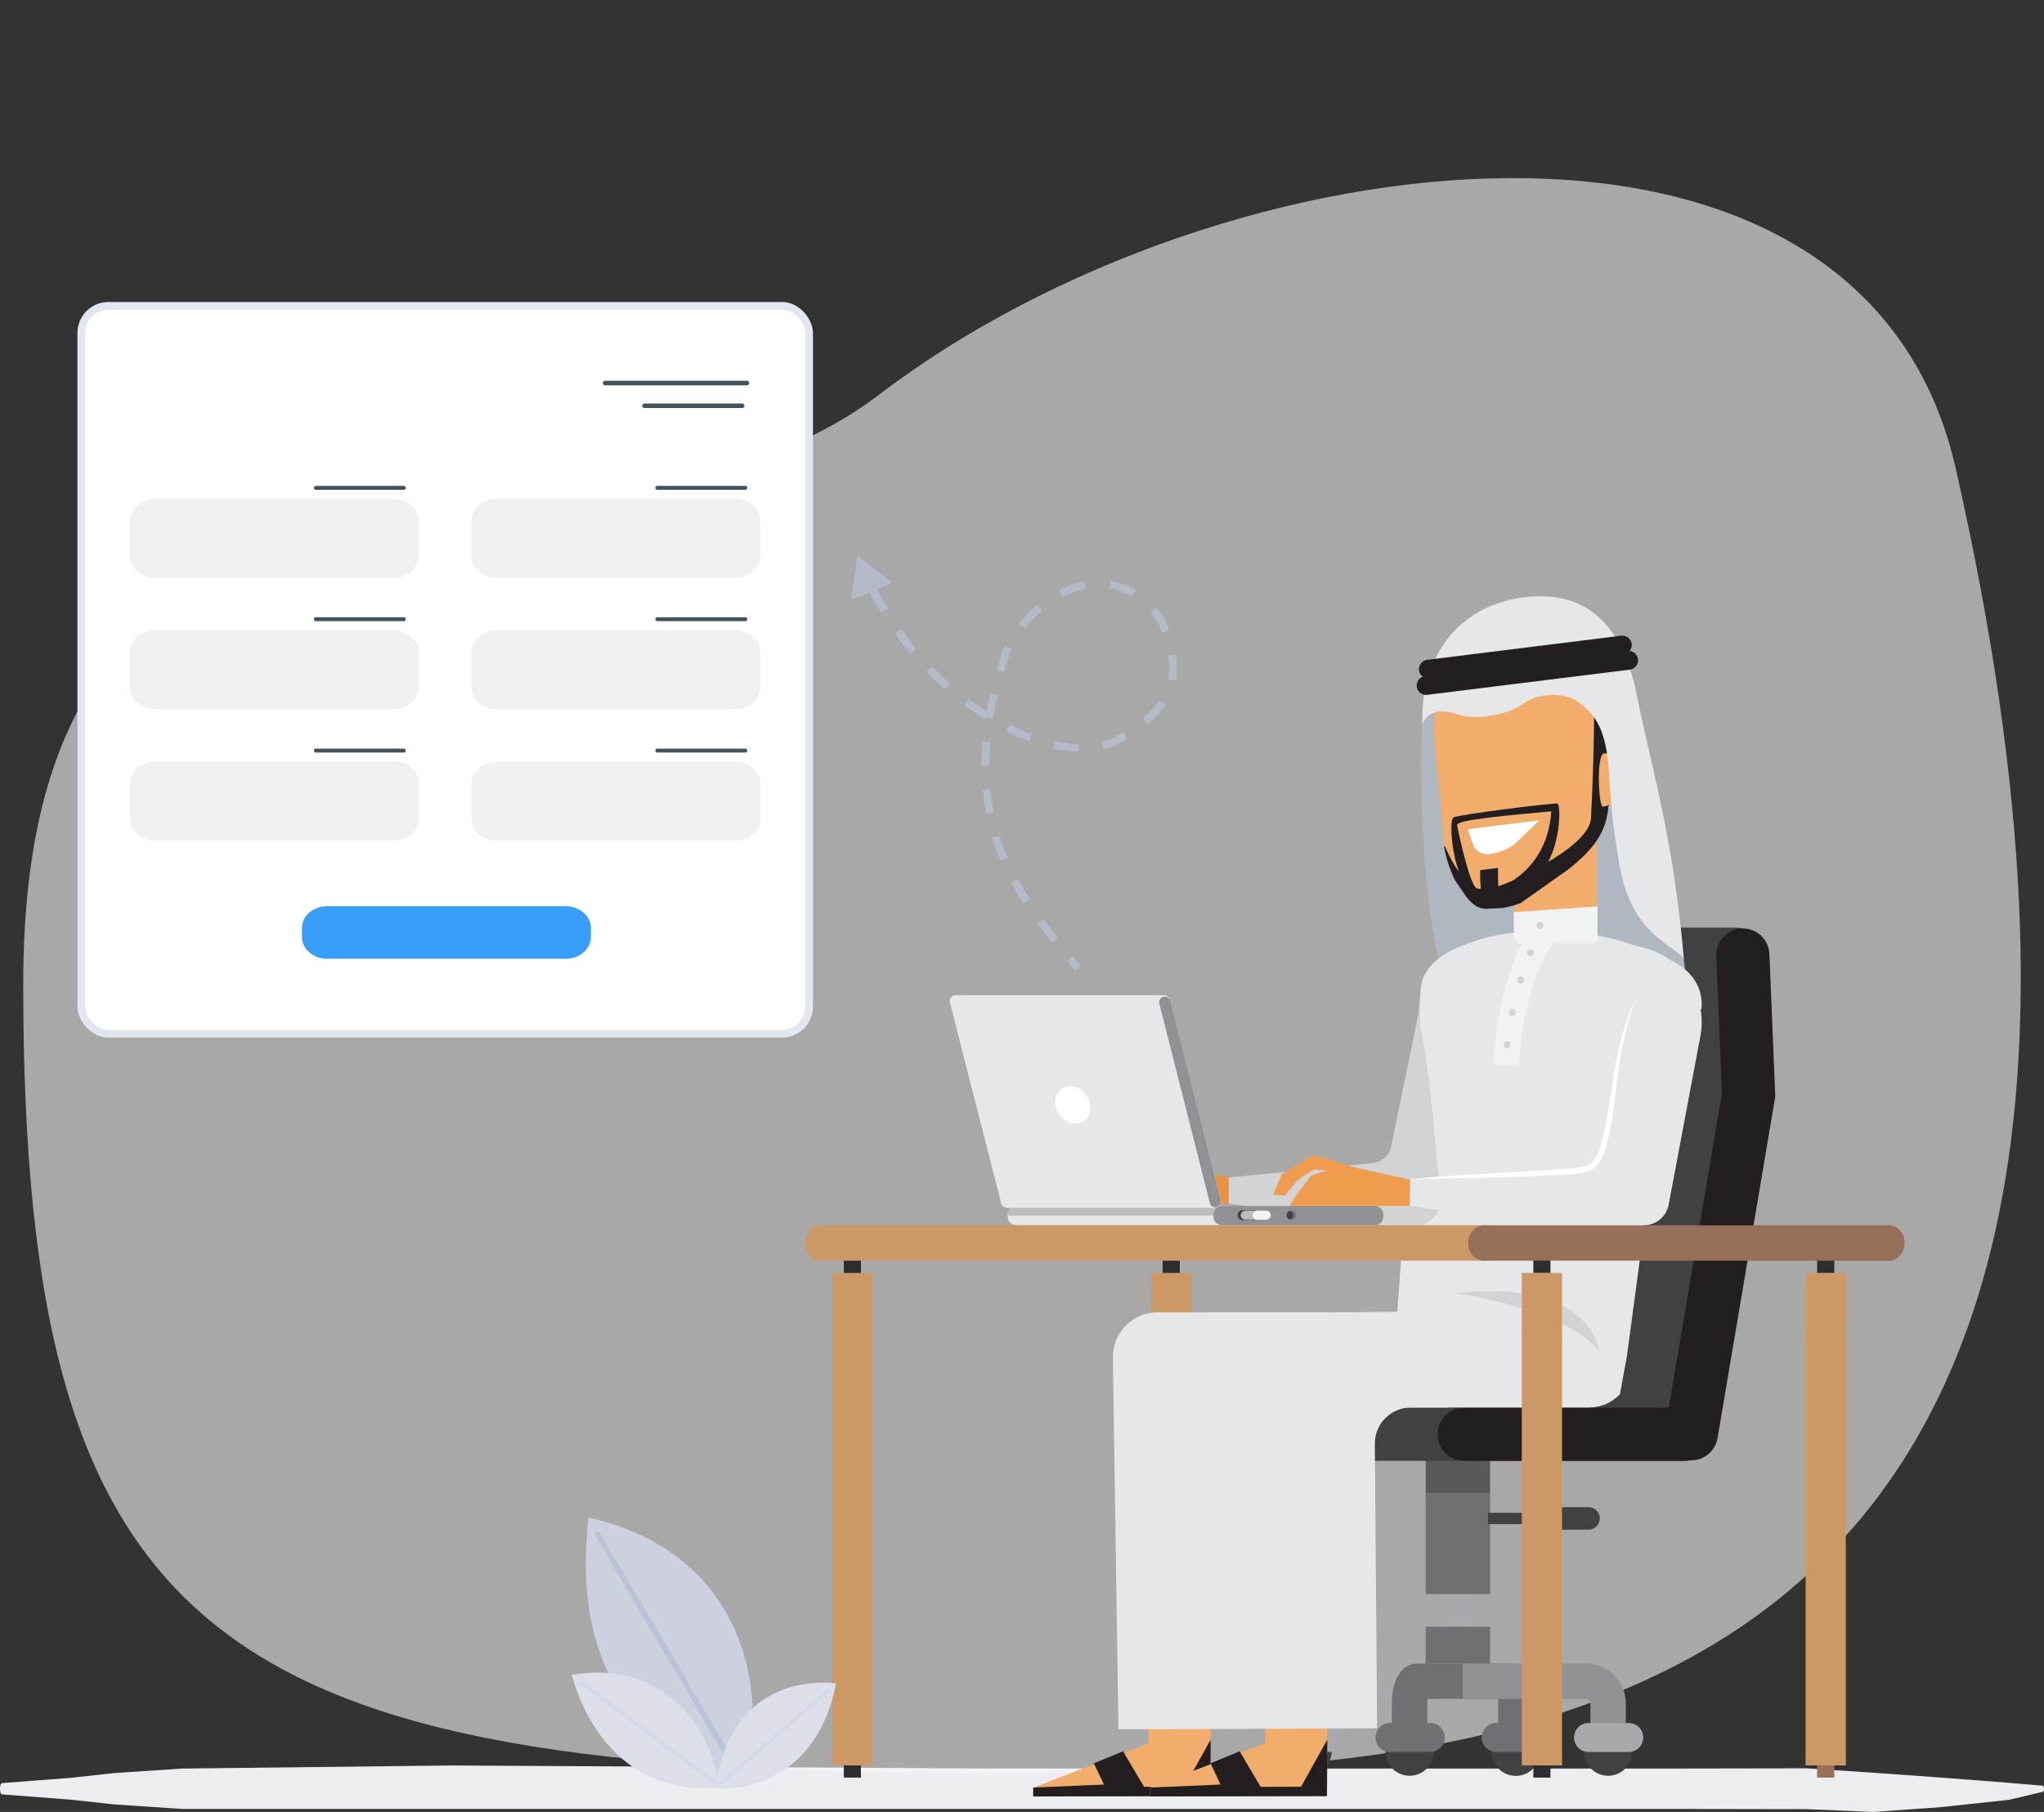 <svg width="264" height="234" viewBox="0 0 264 234" fill="none" xmlns="http://www.w3.org/2000/svg">
    <rect x="0" y="0" width="264" height="234" fill="#333333" stroke="none"/>
    <path
        d="M263.866 231.392C264.045 231.376 264.045 230.632 263.866 230.616L259.496 230.243L250.754 229.567L242.013 228.942L233.271 228.369L215.789 228.399H128.379L58.451 228L23.488 228.399L14.746 228.981L9.081 229.603L0.34 230.269L0.252 230.277C-0.084 230.305 -0.084 231.707 0.252 231.735L0.34 231.743L9.081 232.409L14.746 233.031L23.488 233.613H215.79L233.272 233.642L242.014 234L250.755 233.375L259.497 232.433L263.867 231.396L263.866 231.392Z"
        fill="#ECEDF1"></path>
    <path
        d="M252.591 60.467C291.283 230.964 187.299 228.999 126.801 228.999C28.115 228.999 3 212.115 3 127.096C3 44.789 75.699 79.829 113.517 50.984C157.926 17.113 240.473 7.071 252.591 60.467Z"
        fill="#F6F7F8" fill-opacity="0.6"></path>
    <path
        d="M129.634 85.186L130.111 85.337L130.114 85.328L130.116 85.319L129.634 85.186ZM149.989 80.07L150.452 79.881L150.43 79.828L150.397 79.781L149.989 80.07ZM143.959 95.759L144.174 96.211L144.191 96.203L144.208 96.193L143.959 95.759ZM110.721 71.75L109.94 77.47L115.285 75.286L110.721 71.75ZM112.236 76.332C112.735 77.299 113.261 78.234 113.811 79.137L114.665 78.617C114.127 77.734 113.613 76.82 113.125 75.874L112.236 76.332ZM115.582 81.821C116.214 82.708 116.869 83.558 117.543 84.37L118.313 83.732C117.654 82.938 117.014 82.107 116.396 81.241L115.582 81.821ZM119.689 86.77C120.448 87.557 121.223 88.3 122.01 89L122.675 88.253C121.907 87.57 121.15 86.844 120.409 86.076L119.689 86.77ZM124.501 91.043C125.381 91.707 126.268 92.318 127.157 92.875L127.688 92.028C126.824 91.486 125.96 90.891 125.103 90.245L124.501 91.043ZM129.97 94.461C130.968 94.961 131.959 95.392 132.933 95.752L133.279 94.814C132.342 94.467 131.385 94.051 130.419 93.567L129.97 94.461ZM136.05 96.677C137.174 96.924 138.261 97.066 139.293 97.099L139.325 96.099C138.361 96.069 137.336 95.936 136.266 95.7L136.05 96.677ZM142.586 96.775C143.146 96.634 143.677 96.447 144.174 96.211L143.745 95.307C143.312 95.513 142.843 95.679 142.341 95.806L142.586 96.775ZM144.208 96.193C144.695 95.914 145.159 95.638 145.6 95.362L145.07 94.514C144.641 94.782 144.188 95.052 143.711 95.325L144.208 96.193ZM148.265 93.474C149.197 92.704 149.963 91.909 150.554 91.058L149.733 90.487C149.206 91.246 148.509 91.975 147.628 92.703L148.265 93.474ZM151.872 87.938C152.063 86.901 152.056 85.792 151.865 84.582L150.877 84.739C151.054 85.858 151.056 86.852 150.889 87.757L151.872 87.938ZM151.031 81.403C150.86 80.912 150.667 80.405 150.452 79.881L149.527 80.26C149.736 80.77 149.923 81.26 150.087 81.733L151.031 81.403ZM150.397 79.781C150.051 79.294 149.695 78.848 149.331 78.439L148.585 79.105C148.923 79.484 149.256 79.902 149.582 80.36L150.397 79.781ZM146.715 76.22C145.659 75.576 144.568 75.18 143.47 74.994L143.304 75.98C144.276 76.144 145.246 76.495 146.195 77.074L146.715 76.22ZM140.008 75.065C138.89 75.288 137.804 75.691 136.779 76.222L137.239 77.11C138.193 76.616 139.19 76.248 140.204 76.046L140.008 75.065ZM133.953 78.119C133.07 78.858 132.269 79.682 131.578 80.546L132.359 81.17C133.009 80.358 133.763 79.581 134.595 78.885L133.953 78.119ZM129.758 83.433C129.504 83.976 129.299 84.52 129.152 85.053L130.116 85.319C130.247 84.846 130.43 84.355 130.663 83.857L129.758 83.433ZM129.158 85.035C128.997 85.542 128.846 86.042 128.703 86.536L129.663 86.814C129.804 86.328 129.953 85.836 130.111 85.337L129.158 85.035ZM127.915 89.564C127.673 90.616 127.472 91.638 127.31 92.633L128.296 92.794C128.455 91.821 128.652 90.82 128.889 89.788L127.915 89.564ZM126.918 95.742C126.823 96.821 126.777 97.866 126.774 98.88L127.774 98.882C127.776 97.897 127.822 96.881 127.914 95.829L126.918 95.742ZM126.914 102.023C127.014 103.097 127.166 104.134 127.365 105.138L128.346 104.944C128.154 103.973 128.007 102.97 127.91 101.93L126.914 102.023ZM128.137 108.19C128.453 109.209 128.817 110.193 129.222 111.146L130.142 110.755C129.75 109.831 129.398 108.88 129.092 107.894L128.137 108.19ZM130.587 113.978C131.085 114.904 131.62 115.802 132.183 116.678L133.025 116.137C132.474 115.28 131.952 114.404 131.467 113.504L130.587 113.978ZM133.958 119.254C134.573 120.094 135.209 120.917 135.858 121.729L136.64 121.105C135.997 120.301 135.37 119.489 134.765 118.664L133.958 119.254ZM137.834 124.132C138.167 124.528 138.502 124.923 138.837 125.317L139.599 124.67C139.265 124.276 138.931 123.883 138.6 123.489L137.834 124.132Z"
        fill="#B4BAC8"></path>
    <g clip-path="url(#clip0_572_12996)">
        <path d="M107.494 172.306H112.691V227.99H107.494V172.306Z" fill="#CC9966"></path>
        <path d="M107.494 164.387H112.691V172.87H107.494V164.387Z" fill="#CC9966"></path>
        <path d="M111.197 229.569H108.988V227.99H111.197V229.569Z" fill="#2D2D2E"></path>
        <path d="M111.197 164.389H108.988V162.222H111.197V164.389Z" fill="#2D2D2E"></path>
        <path d="M148.676 172.306H153.874V227.99H148.676V172.306Z" fill="#CC9966"></path>
        <path d="M148.676 164.387H153.874V172.87H148.676V164.387Z" fill="#CC9966"></path>
        <path d="M152.378 229.569H150.169V227.99H152.378V229.569Z" fill="#2D2D2E"></path>
        <path d="M152.378 164.389H150.169V162.222H152.378V164.389Z" fill="#2D2D2E"></path>
        <path
            d="M159.262 152.068C159.262 152.068 151.594 150.947 151.407 150.947C151.22 150.947 150.784 155.923 150.784 155.923L159.262 155.433V152.068Z"
            fill="#E89141"></path>
        <path
            d="M198.069 224.386H193.495V219.973C193.495 219.758 193.484 219.567 193.467 219.401H188.92V214.83H194.77C196.773 214.83 198.069 216.848 198.069 219.973V224.386Z"
            fill="#6E7073"></path>
        <path d="M186.221 205.864H190.381V210.227H186.221V205.864Z" fill="#A7A9AC"></path>
        <path
            d="M165.782 226.727C165.505 225.028 166.66 223.427 168.361 223.152C170.062 222.876 171.664 224.03 171.94 225.729C172.216 227.428 171.061 229.029 169.361 229.304C167.66 229.58 166.058 228.426 165.782 226.727Z"
            fill="#414042"></path>
        <path d="M184.144 210.086H192.461V216.804H184.144V210.086Z" fill="#6E7073"></path>
        <path d="M184.144 192.859H192.461V205.864H184.144V192.859Z" fill="#6E7073"></path>
        <path d="M184.144 186.336H192.461V192.859H184.144V186.336Z" fill="#58595B"></path>
        <path
            d="M229.177 141.188L228.433 124.258C228.433 123.94 228.399 123.63 228.336 123.331C227.909 121.309 226.114 119.792 223.963 119.792H192.98C190.83 119.792 189.034 121.309 188.608 123.331C188.544 123.63 188.511 123.94 188.511 124.258L189.339 141.188L192.146 140.489L186.949 183.13C184.144 186.344 186.145 188.343 188.613 188.343H217.516C219.985 188.343 221.986 186.344 221.986 183.877L229.185 141.365L229.177 141.188Z"
            fill="#414042"></path>
        <path
            d="M217.621 188.655H156.281C154.386 188.655 152.851 187.121 152.851 185.228C152.851 183.335 154.386 181.801 156.281 181.801H217.621C219.515 181.801 221.051 183.335 221.051 185.228C221.051 187.121 219.515 188.655 217.621 188.655Z"
            fill="#414042"></path>
        <path
            d="M217.621 188.655H189.109C187.215 188.655 185.679 187.121 185.679 185.228C185.679 183.335 187.215 181.801 189.109 181.801H217.621C219.515 181.801 221.051 183.335 221.051 185.228C221.051 187.121 219.515 188.655 217.621 188.655Z"
            fill="#231F20"></path>
        <path
            d="M218.455 188.586C218.266 188.586 218.074 188.571 217.881 188.537C216.013 188.221 214.754 186.454 215.068 184.587L222.405 141.169L221.678 123.471C221.599 121.58 223.071 119.983 224.965 119.906C226.854 119.827 228.457 121.298 228.534 123.191L229.291 141.605L221.835 185.731C221.552 187.405 220.099 188.588 218.455 188.588V188.586Z"
            fill="#231F20"></path>
        <path
            d="M171.188 224.386H166.614V219.973C166.614 217.138 168.922 214.83 171.761 214.83H188.92V219.401H171.761C171.445 219.401 171.188 219.657 171.188 219.973V224.386Z"
            fill="#A7A9AC"></path>
        <path
            d="M209.99 224.386H205.416V219.973C205.416 219.657 205.16 219.401 204.843 219.401H188.918V214.83H204.843C207.681 214.83 209.99 217.136 209.99 219.973V224.386Z"
            fill="#909194"></path>
        <path
            d="M171.529 226.256H166.331C165.297 226.256 164.459 225.419 164.459 224.386C164.459 223.353 165.297 222.516 166.331 222.516H171.529C172.563 222.516 173.401 223.353 173.401 224.386C173.401 225.419 172.563 226.256 171.529 226.256Z"
            fill="#A7A9AC"></path>
        <path
            d="M204.667 226.931C204.271 225.255 205.309 223.577 206.986 223.181C208.663 222.786 210.343 223.823 210.739 225.499C211.135 227.174 210.096 228.853 208.419 229.248C206.742 229.643 205.062 228.606 204.667 226.931Z"
            fill="#414042"></path>
        <path
            d="M210.368 226.256H205.171C204.136 226.256 203.299 225.419 203.299 224.386C203.299 223.353 204.136 222.516 205.171 222.516H210.368C211.402 222.516 212.24 223.353 212.24 224.386C212.24 225.419 211.402 226.256 210.368 226.256Z"
            fill="#A7A9AC"></path>
        <path
            d="M179.024 226.93C178.628 225.255 179.667 223.576 181.344 223.181C183.02 222.785 184.701 223.823 185.096 225.498C185.492 227.173 184.454 228.852 182.777 229.247C181.1 229.643 179.42 228.605 179.024 226.93Z"
            fill="#414042"></path>
        <path
            d="M184.723 226.256H179.526C178.492 226.256 177.654 225.419 177.654 224.386C177.654 223.353 178.492 222.516 179.526 222.516H184.723C185.758 222.516 186.596 223.353 186.596 224.386C186.596 225.419 185.758 226.256 184.723 226.256Z"
            fill="#6E7073"></path>
        <path
            d="M192.702 226.727C192.426 225.028 193.581 223.427 195.281 223.152C196.982 222.876 198.585 224.03 198.861 225.729C199.137 227.428 197.982 229.029 196.281 229.304C194.581 229.58 192.978 228.426 192.702 226.727Z"
            fill="#414042"></path>
        <path
            d="M198.447 226.256H193.25C192.216 226.256 191.378 225.419 191.378 224.386C191.378 223.353 192.216 222.516 193.25 222.516H198.447C199.481 222.516 200.319 223.353 200.319 224.386C200.319 225.419 199.481 226.256 198.447 226.256Z"
            fill="#6E7073"></path>
        <path
            d="M184.346 224.386H179.771V219.973C179.771 216.848 181.065 214.83 183.07 214.83H188.92V219.401H184.374C184.357 219.565 184.346 219.758 184.346 219.973V224.386Z"
            fill="#6E7073"></path>
        <path d="M192.184 195.372H205.171V196.826H192.184V195.372Z" fill="#414042"></path>
        <path
            d="M205.171 197.553H199.809C199.005 197.553 198.354 196.902 198.354 196.099C198.354 195.295 199.005 194.645 199.809 194.645H205.171C205.975 194.645 206.626 195.295 206.626 196.099C206.626 196.902 205.975 197.553 205.171 197.553Z"
            fill="#414042"></path>
        <path
            d="M183.762 92.383C182.997 99.659 183.717 129.185 190.379 133.688C201.634 135.166 218.479 130.738 217.57 124.598C215.279 109.125 211.917 96.486 208.782 89.599C205.648 82.712 186.433 79.328 183.76 92.383H183.762Z"
            fill="#AFB7C0"></path>
        <path
            d="M148.338 225.128L133.447 230.858L133.449 232L156.331 231.961L156.372 216.127L148.431 216.14L148.338 225.128Z"
            fill="#F2AD6D"></path>
        <path
            d="M133.447 230.858L133.449 232L156.331 231.961L156.372 224.664L152.978 230.75L147.764 230.757L145.05 226.165L141.285 227.727L142.585 230.462L133.447 230.858Z"
            fill="#231F20"></path>
        <path
            d="M163.399 225.128L148.508 230.858L148.51 232L171.39 231.961L171.433 216.127L163.492 216.14L163.399 225.128Z"
            fill="#F2AD6D"></path>
        <path
            d="M148.508 230.858L148.51 232L171.39 231.961L171.433 224.664L168.039 230.75L162.825 230.757L160.109 226.165L156.346 227.727L157.646 230.462L148.508 230.858Z"
            fill="#231F20"></path>
        <path
            d="M144.418 172.536C145.424 170.654 147.384 169.481 149.518 169.481H171.619L180.472 169.411L183.493 127.72C183.742 124.661 186.65 122.901 189.231 121.976C189.242 121.973 189.253 121.969 189.264 121.965C193.089 120.579 197.162 120.003 201.221 120.296L203.358 120.45C206.454 120.672 209.493 121.395 212.358 122.584C213.405 123.019 214.395 123.422 214.99 123.652C218.12 124.859 220.019 127.182 219.768 130.257L215.625 134.148L210.134 175.107L209.231 180.049C208.232 181.108 206.815 181.771 205.242 181.771H182.238C179.646 181.771 177.551 183.881 177.572 186.471L177.867 223.199L144.453 223.336L143.739 175.344C143.724 174.365 143.96 173.399 144.42 172.536H144.418Z"
            fill="#E6E7E8"></path>
        <path
            d="M158.701 155.433V152.068L177.323 150.207C178.482 150.091 179.432 149.236 179.668 148.094L183.063 131.608C184.529 126.502 186.857 122.638 192.072 121.597L201.11 119.79L185.823 156.227C185.215 157.644 183.192 158.871 181.658 158.705L158.699 155.431L158.701 155.433Z"
            fill="#D1D3D4"></path>
        <path
            d="M178.673 156.994C178.673 157.913 178.103 158.242 177.398 158.242H131.423C130.718 158.242 130.148 157.913 130.148 156.994C130.148 156.074 130.718 155.745 131.423 155.745H177.398C178.103 155.745 178.673 156.074 178.673 156.994Z"
            fill="#E6E7E8"></path>
        <path
            d="M178.673 156.994H130.15C130.15 156.074 130.72 155.745 131.425 155.745H177.4C178.105 155.745 178.675 156.074 178.675 156.994H178.673Z"
            fill="#BCBEC0"></path>
        <path
            d="M178.673 156.994C178.673 157.913 178.103 158.242 177.398 158.242H158.003C157.3 158.242 156.728 157.913 156.728 156.994C156.728 156.074 157.298 155.745 158.003 155.745H177.398C178.103 155.745 178.673 156.074 178.673 156.994Z"
            fill="#909194"></path>
        <path
            d="M157.726 155.183C157.726 155.622 157.371 155.977 156.932 155.977H130.054C129.617 155.977 129.259 155.622 129.259 155.183L122.644 129.318C122.644 128.88 123 128.523 123.439 128.523H150.318C150.756 128.523 151.111 128.878 151.111 129.318L157.726 155.183Z"
            fill="#E6E7E8"></path>
        <path
            d="M156.971 155.923C156.645 155.923 156.35 155.704 156.266 155.374L149.735 129.613C149.636 129.224 149.871 128.828 150.262 128.729C150.653 128.63 151.048 128.865 151.147 129.256L157.678 155.017C157.777 155.405 157.541 155.801 157.15 155.901C157.091 155.915 157.031 155.923 156.971 155.923Z"
            fill="#909194"></path>
        <path
            d="M162.621 156.937C162.621 157.289 162.359 157.575 162.037 157.575H160.444C160.122 157.575 159.86 157.289 159.86 156.937C159.86 156.586 160.122 156.3 160.444 156.3H162.037C162.359 156.3 162.621 156.586 162.621 156.937Z"
            fill="#414042"></path>
        <path
            d="M167.347 156.936C167.347 156.614 167.085 156.353 166.763 156.353C166.442 156.353 166.18 156.614 166.18 156.936C166.18 157.257 166.442 157.519 166.763 157.519C167.085 157.519 167.347 157.257 167.347 156.936Z"
            fill="#6D6E71"></path>
        <path
            d="M137.386 140.491C138.454 139.966 139.843 140.53 140.488 141.75C141.134 142.971 140.791 144.385 139.724 144.91C138.656 145.435 137.266 144.871 136.621 143.651C135.976 142.431 136.318 141.016 137.386 140.491Z"
            fill="white"></path>
        <path
            d="M163.012 156.936C163.012 157.257 162.75 157.519 162.428 157.519H160.835C160.513 157.519 160.251 157.257 160.251 156.936C160.251 156.614 160.513 156.353 160.835 156.353H162.428C162.75 156.353 163.012 156.614 163.012 156.936Z"
            fill="#BABCBD"></path>
        <path
            d="M164.128 156.936C164.128 157.257 163.866 157.519 163.545 157.519H162.367C162.045 157.519 161.783 157.257 161.783 156.936C161.783 156.614 162.045 156.353 162.367 156.353H163.545C163.866 156.353 164.128 156.614 164.128 156.936Z"
            fill="#F1F2F2"></path>
        <path
            d="M166.582 156.384C166.814 156.461 166.984 156.678 166.984 156.936C166.984 157.193 166.816 157.41 166.582 157.487C166.35 157.41 166.18 157.193 166.18 156.936C166.18 156.678 166.348 156.461 166.582 156.384Z"
            fill="#414042"></path>
        <path
            d="M182.058 155.745L199.455 158.242H212.302C213.879 158.242 215.233 157.121 215.524 155.572L219.615 133.845C220.591 128.662 217.339 123.621 212.21 122.367L201.673 119.792L207.703 130.207L206.731 148.935C206.671 150.074 205.752 150.981 204.61 151.024L182.124 152.255L182.058 155.745Z"
            fill="#E6E7E8"></path>
        <path
            d="M187.734 167.005C192.865 167.638 203.865 170.379 206.626 174.738C205.646 169.88 200.684 165.622 187.734 167.005Z"
            fill="#D1D3D4"></path>
        <path d="M206.229 120.599H195.584V106.77H206.229V120.599Z" fill="#F2AD6D"></path>
        <path
            d="M187.183 86.412C185.649 89.141 184.98 92.271 185.264 95.388C185.645 99.592 186.195 105.541 186.536 108.88C186.708 110.562 187.185 112.198 187.944 113.708L189.528 115.84C190.297 116.595 191.019 117.331 191.9 117.37L193.845 117.269C194.314 117.29 196.057 116.827 196.463 116.587L202.788 112.111C206.149 108.886 207.477 107.479 207.731 104.19L209.057 87.066L200.793 77.551L191.512 78.706L187.181 86.413L187.183 86.412Z"
            fill="#F2AD6D"></path>
        <path
            d="M192.477 110.287L192.399 110.296C191.453 110.414 190.568 109.93 190.289 109.144L189.562 107.09L198.814 105.939L196.091 108.59C195.144 109.512 193.861 110.113 192.477 110.285V110.287Z"
            fill="white"></path>
        <path
            d="M210.626 87.863L207.731 104.19C207.477 107.479 205.829 109.611 202.788 112.111L196.463 116.588C196.057 116.827 194.316 117.29 193.845 117.27L191.899 117.37C191.019 117.333 190.364 116.997 189.436 115.892L187.944 113.708C187.254 112.335 186.784 110.859 186.511 109.347C186.5 109.282 186.59 109.252 186.618 109.312C187.089 110.367 187.847 111.883 188.443 112.548C188.363 112.331 188.282 112.099 188.202 111.853C187.426 109.448 187.248 105.939 187.706 105.578C188.165 105.218 200.785 103.648 201.178 103.781C201.542 103.904 201.63 108.161 199.96 111.307C204.004 108.927 205.419 107.017 205.489 105.649C206.295 89.909 205.65 82.712 205.65 82.712L210.626 87.865V87.863ZM195.662 113.57C195.638 113.561 195.623 113.555 195.623 113.555C197.815 112.098 200.097 109.229 200.359 104.779C194.832 105.3 188.116 105.851 188.204 106.559C188.292 107.266 189.84 114.308 190.71 114.712C190.888 114.755 191.071 114.783 191.26 114.798C191.125 113.256 191.191 112.374 191.191 112.374L193.48 112.09C193.48 112.09 193.457 113.32 193.512 114.456C194.265 114.216 195.006 113.888 195.664 113.57H195.662Z"
            fill="#231F20"></path>
        <path
            d="M207.032 104.175C206.461 104.231 206.155 97.394 207.164 97.295L207.774 97.314C209.115 97.183 209.398 98.381 209.53 99.721C209.766 102.139 208.511 104.054 207.032 104.175Z"
            fill="#F2AD6D"></path>
        <path
            d="M183.715 93.519C184.43 91.856 185.969 91.503 188.202 92.252C190.435 93.004 194.578 92.46 196.721 90.879C198.864 89.298 202.38 89.513 203.843 90.653C205.618 92.032 207.305 93.486 207.75 99.003C208.053 102.774 208.025 105.212 209.209 111.929C210.869 121.35 217.067 122.236 217.499 124.002C216.143 108.157 213.284 99.126 211.386 89.668C209.955 82.536 206.237 76.032 196.996 77.12C187.757 78.207 183.422 85.573 183.715 93.519Z"
            fill="#E6E7E8"></path>
        <path
            d="M184.19 89.743C184.241 89.743 184.291 89.739 184.342 89.734L210.501 86.481C211.167 86.398 211.64 85.791 211.558 85.126C211.475 84.461 210.867 83.988 210.202 84.07L184.043 87.323C183.377 87.406 182.904 88.013 182.986 88.678C183.063 89.293 183.586 89.743 184.19 89.743Z"
            fill="#231F20"></path>
        <path
            d="M184.488 87.633C184.538 87.633 184.589 87.63 184.639 87.624L209.695 84.507C210.361 84.425 210.834 83.818 210.752 83.153C210.669 82.488 210.061 82.013 209.396 82.097L184.34 85.214C183.674 85.296 183.201 85.903 183.283 86.569C183.36 87.183 183.884 87.633 184.488 87.633Z"
            fill="#231F20"></path>
        <path
            d="M201.623 120.225C199.023 120.736 196.629 120.267 194.149 120.638C190.327 121.212 187.138 122.942 185.533 124.241C183.283 126.061 183.313 128.258 183.435 132.587C185.002 139.039 186.39 159.71 186.39 159.71L201.623 120.225Z"
            fill="#E6E7E8"></path>
        <path d="M196.555 172.306H201.752V227.99H196.555V172.306Z" fill="#CC9966"></path>
        <path d="M196.555 164.387H201.752V172.87H196.555V164.387Z" fill="#CC9966"></path>
        <path d="M200.256 229.569H198.047V227.99H200.256V229.569Z" fill="#2D2D2E"></path>
        <path d="M200.256 164.387H198.047V162.468H200.256V164.387Z" fill="#2D2D2E"></path>
        <path d="M233.208 172.306H238.405V227.99H233.208V172.306Z" fill="#CC9966"></path>
        <path d="M233.208 164.387H238.405V172.87H233.208V164.387Z" fill="#CC9966"></path>
        <path d="M236.909 229.569H234.7V227.99H236.909V229.569Z" fill="#967059"></path>
        <path d="M236.909 164.387H234.7V162.468H236.909V164.387Z" fill="#2D2D2E"></path>
        <path
            d="M192.036 162.81H105.678C104.75 162.81 104 161.786 104 160.525C104 159.264 104.752 158.24 105.678 158.24H192.036V162.81Z"
            fill="#CC9966"></path>
        <path
            d="M243.978 162.808H191.647C190.53 162.808 189.625 161.784 189.625 160.523C189.625 159.262 190.53 158.238 191.647 158.238H243.978C245.095 158.238 246 159.262 246 160.523C246 161.784 245.095 162.808 243.978 162.808Z"
            fill="#967059"></path>
        <path
            d="M196.564 121.844H205.292C205.868 121.844 206.336 121.75 206.336 121.175V117.049L195.52 117.796V120.801C195.52 121.376 195.988 121.844 196.564 121.844Z"
            fill="#F1F2F2"></path>
        <path
            d="M200.57 121.844C198.741 124.147 196.386 131.311 196.184 137.511C195.562 137.539 192.88 137.511 192.88 137.511C193.067 132.931 194.563 125.02 196.682 121.844C197.991 119.975 200.568 121.844 200.568 121.844H200.57Z"
            fill="#F1F2F2"></path>
        <path
            d="M197.245 122.98C197.284 122.726 197.51 122.55 197.75 122.587C197.989 122.625 198.152 122.86 198.112 123.112C198.073 123.366 197.847 123.542 197.608 123.505C197.368 123.467 197.205 123.232 197.245 122.98Z"
            fill="#D1D3D4"></path>
        <path
            d="M198.466 119.45C198.505 119.196 198.732 119.02 198.971 119.058C199.21 119.095 199.373 119.331 199.334 119.583C199.294 119.837 199.068 120.013 198.829 119.975C198.589 119.938 198.427 119.702 198.466 119.45Z"
            fill="#D1D3D4"></path>
        <path
            d="M195.952 126.509C195.992 126.255 196.218 126.079 196.457 126.117C196.697 126.154 196.859 126.39 196.82 126.642C196.781 126.896 196.555 127.072 196.315 127.034C196.076 126.997 195.913 126.761 195.952 126.509Z"
            fill="#D1D3D4"></path>
        <path
            d="M195.258 131.212C195.018 131.175 194.856 130.939 194.895 130.686C194.934 130.432 195.16 130.256 195.4 130.292C195.64 130.329 195.803 130.565 195.763 130.819C195.724 131.073 195.498 131.249 195.258 131.212Z"
            fill="#D1D3D4"></path>
        <path
            d="M194.206 134.848C194.245 134.594 194.471 134.419 194.711 134.456C194.95 134.493 195.113 134.729 195.073 134.981C195.034 135.235 194.808 135.411 194.568 135.373C194.329 135.336 194.166 135.101 194.206 134.848Z"
            fill="#D1D3D4"></path>
        <path
            d="M182.124 152.361L174.834 150.727L169.664 149.172L165.565 151.625L164.42 154.277L165.927 154.432L167.624 152.361L169.664 151.054L171.422 151.136L169.358 151.818L167.463 154.277L166.576 155.745H182.068L182.124 152.361Z"
            fill="#F09C4F"></path>
        <path
            d="M182.432 152.255C182.432 152.255 183.152 152.246 184.411 152.229C185.67 152.212 187.467 152.19 189.623 152.145C190.703 152.124 191.87 152.1 193.106 152.063C194.342 152.029 195.644 151.993 196.992 151.937C198.341 151.881 199.732 151.836 201.15 151.747C201.859 151.704 202.571 151.661 203.293 151.595C203.473 151.582 203.654 151.562 203.839 151.539L204.114 151.506C204.221 151.493 204.295 151.476 204.389 151.461C204.776 151.388 205.158 151.274 205.522 151.074C205.883 150.872 206.196 150.586 206.439 150.269C206.684 149.951 206.865 149.609 207.019 149.264C207.32 148.572 207.52 147.868 207.69 147.171C208.023 145.773 208.232 144.391 208.429 143.055C208.625 141.721 208.773 140.42 208.917 139.198C209.068 137.969 209.233 136.829 209.424 135.771C209.624 134.717 209.83 133.755 210.041 132.909C210.258 132.064 210.469 131.334 210.664 130.736C211.047 129.542 211.356 128.89 211.356 128.89C211.356 128.89 211.266 129.045 211.118 129.349C210.97 129.652 210.759 130.1 210.529 130.689C210.299 131.276 210.033 131.995 209.775 132.836C209.519 133.677 209.255 134.633 209.016 135.689C208.782 136.743 208.558 137.905 208.378 139.123C208.199 140.351 207.997 141.631 207.785 142.957C207.57 144.282 207.323 145.648 206.992 147.001C206.824 147.675 206.628 148.346 206.351 148.967C206.078 149.587 205.698 150.131 205.161 150.422C204.894 150.568 204.58 150.669 204.264 150.73C204.18 150.743 204.079 150.766 204.007 150.773L203.749 150.805C203.579 150.828 203.405 150.848 203.228 150.863C202.523 150.93 201.812 150.981 201.109 151.026C199.7 151.113 198.311 151.203 196.966 151.278C195.621 151.356 194.32 151.431 193.087 151.502C191.855 151.577 190.688 151.648 189.612 151.713C187.46 151.848 185.666 151.978 184.411 152.078C183.783 152.126 183.291 152.173 182.956 152.205C182.619 152.236 182.442 152.253 182.442 152.253L182.432 152.255Z"
            fill="white"></path>
    </g>
    <g clip-path="url(#clip1_572_12996)">
        <path
            d="M96.254 230.799C100.151 213.57 92.576 199.609 76.024 196C73.104 220.103 88.332 228.974 96.25 230.799H96.254Z"
            fill="#CDD0DF"></path>
        <g style="mix-blend-mode:multiply">
            <path
                d="M95.838 230.246C95.915 230.258 96 230.242 96.073 230.197C96.242 230.095 96.3 229.871 96.196 229.701L77.501 197.981C77.401 197.81 77.182 197.753 77.013 197.86C76.844 197.962 76.786 198.185 76.89 198.356L95.584 230.076C95.642 230.174 95.738 230.231 95.838 230.246Z"
                fill="#BDC1D7"></path>
        </g>
        <path
            d="M92.507 230.966C93.284 222.111 99.232 216.577 108 217.376C105.657 229.375 96.716 231.299 92.507 230.966Z"
            fill="#DCDEE8"></path>
        <g style="mix-blend-mode:multiply">
            <path
                d="M92.799 230.765C92.757 230.757 92.718 230.738 92.691 230.704C92.622 230.629 92.63 230.515 92.707 230.447L106.957 218.103C107.034 218.035 107.15 218.043 107.219 218.119C107.288 218.194 107.281 218.308 107.204 218.376L92.953 230.72C92.91 230.757 92.853 230.773 92.799 230.761V230.765Z"
                fill="#D4D8E9"></path>
        </g>
        <path
            d="M93 230.786C91.126 220.48 83.732 214.549 73.836 216.306C77.845 230.153 88.241 231.574 93 230.786Z"
            fill="#DCDEE8"></path>
        <g style="mix-blend-mode:multiply">
            <path
                d="M92.646 230.577C92.692 230.566 92.734 230.54 92.761 230.498C92.831 230.403 92.808 230.267 92.715 230.199L75.106 217.06C75.01 216.988 74.879 217.007 74.81 217.105C74.74 217.204 74.763 217.336 74.856 217.405L92.465 230.543C92.519 230.585 92.585 230.596 92.646 230.581V230.577Z"
                fill="#D4D8E9"></path>
        </g>
    </g>
    <rect x="10.5" y="39.5" width="94" height="94" rx="3.5" fill="white" stroke="#E2E6EF"></rect>
    <path
        d="M96.255 63.259H84.906C84.761 63.259 84.643 63.145 84.643 63.004C84.643 62.864 84.761 62.75 84.906 62.75H96.255C96.4 62.75 96.518 62.864 96.518 63.004C96.518 63.145 96.4 63.259 96.255 63.259Z"
        fill="#41545B"></path>
    <path opacity="0.78"
        d="M94.976 64.446H64.131C62.35 64.446 60.893 65.706 60.893 67.246V71.825C60.893 73.365 62.35 74.625 64.131 74.625H94.976C96.757 74.625 98.214 73.365 98.214 71.825V67.246C98.214 65.706 96.757 64.446 94.976 64.446Z"
        fill="#EBEBEB"></path>
    <path
        d="M96.255 80.223H84.906C84.761 80.223 84.643 80.109 84.643 79.969C84.643 79.828 84.761 79.714 84.906 79.714H96.255C96.4 79.714 96.518 79.828 96.518 79.969C96.518 80.109 96.4 80.223 96.255 80.223Z"
        fill="#41545B"></path>
    <path opacity="0.78"
        d="M94.976 81.41H64.131C62.35 81.41 60.893 82.67 60.893 84.21V88.789C60.893 90.329 62.35 91.589 64.131 91.589H94.976C96.757 91.589 98.214 90.329 98.214 88.789V84.21C98.214 82.67 96.757 81.41 94.976 81.41Z"
        fill="#EBEBEB"></path>
    <path
        d="M96.255 97.187H84.906C84.761 97.187 84.643 97.073 84.643 96.933C84.643 96.793 84.761 96.678 84.906 96.678H96.255C96.4 96.678 96.518 96.793 96.518 96.933C96.518 97.073 96.4 97.187 96.255 97.187Z"
        fill="#41545B"></path>
    <path opacity="0.78"
        d="M94.976 98.375H64.131C62.35 98.375 60.893 99.635 60.893 101.175V105.754C60.893 107.294 62.35 108.553 64.131 108.553H94.976C96.757 108.553 98.214 107.294 98.214 105.754V101.175C98.214 99.635 96.757 98.375 94.976 98.375Z"
        fill="#EBEBEB"></path>
    <path
        d="M52.148 63.259H40.799C40.654 63.259 40.536 63.145 40.536 63.004C40.536 62.864 40.654 62.75 40.799 62.75H52.148C52.293 62.75 52.411 62.864 52.411 63.004C52.411 63.145 52.293 63.259 52.148 63.259Z"
        fill="#41545B"></path>
    <path opacity="0.78"
        d="M50.869 64.446H20.024C18.243 64.446 16.786 65.706 16.786 67.246V71.825C16.786 73.365 18.243 74.625 20.024 74.625H50.869C52.65 74.625 54.107 73.365 54.107 71.825V67.246C54.107 65.706 52.65 64.446 50.869 64.446Z"
        fill="#EBEBEB"></path>
    <path
        d="M52.148 80.223H40.799C40.654 80.223 40.536 80.109 40.536 79.969C40.536 79.828 40.654 79.714 40.799 79.714H52.148C52.293 79.714 52.411 79.828 52.411 79.969C52.411 80.109 52.293 80.223 52.148 80.223Z"
        fill="#41545B"></path>
    <path opacity="0.78"
        d="M50.869 81.41H20.024C18.243 81.41 16.786 82.67 16.786 84.21V88.789C16.786 90.329 18.243 91.589 20.024 91.589H50.869C52.65 91.589 54.107 90.329 54.107 88.789V84.21C54.107 82.67 52.65 81.41 50.869 81.41Z"
        fill="#EBEBEB"></path>
    <path
        d="M52.148 97.187H40.799C40.654 97.187 40.536 97.073 40.536 96.933C40.536 96.793 40.654 96.678 40.799 96.678H52.148C52.293 96.678 52.411 96.793 52.411 96.933C52.411 97.073 52.293 97.187 52.148 97.187Z"
        fill="#41545B"></path>
    <path opacity="0.78"
        d="M50.869 98.375H20.024C18.243 98.375 16.786 99.635 16.786 101.175V105.754C16.786 107.294 18.243 108.553 20.024 108.553H50.869C52.65 108.553 54.107 107.294 54.107 105.754V101.175C54.107 99.635 52.65 98.375 50.869 98.375Z"
        fill="#EBEBEB"></path>
    <path opacity="0.78"
        d="M73.083 117.036H42.238C40.457 117.036 39 118.295 39 119.835V121.021C39 122.561 40.457 123.821 42.238 123.821H73.083C74.864 123.821 76.321 122.561 76.321 121.021V119.835C76.321 118.295 74.864 117.036 73.083 117.036Z"
        fill="#0083F9"></path>
    <path
        d="M95.859 52.697H83.239C83.077 52.697 82.946 52.566 82.946 52.404C82.946 52.243 83.077 52.112 83.239 52.112H95.859C96.02 52.112 96.151 52.243 96.151 52.404C96.151 52.566 96.02 52.697 95.859 52.697Z"
        fill="#41545B"></path>
    <path
        d="M96.486 49.763H78.15C77.988 49.763 77.857 49.632 77.857 49.471C77.857 49.309 77.988 49.178 78.15 49.178H96.486C96.647 49.178 96.778 49.309 96.778 49.471C96.778 49.632 96.647 49.763 96.486 49.763Z"
        fill="#41545B"></path>
    <defs>
        <clipPath id="clip0_572_12996">
            <rect width="142" height="155" fill="white" transform="matrix(-1 0 0 1 246 77)"></rect>
        </clipPath>
        <clipPath id="clip1_572_12996">
            <rect width="36" height="35" fill="white" transform="matrix(-1 0 0 1 108 196)"></rect>
        </clipPath>
    </defs>
</svg>